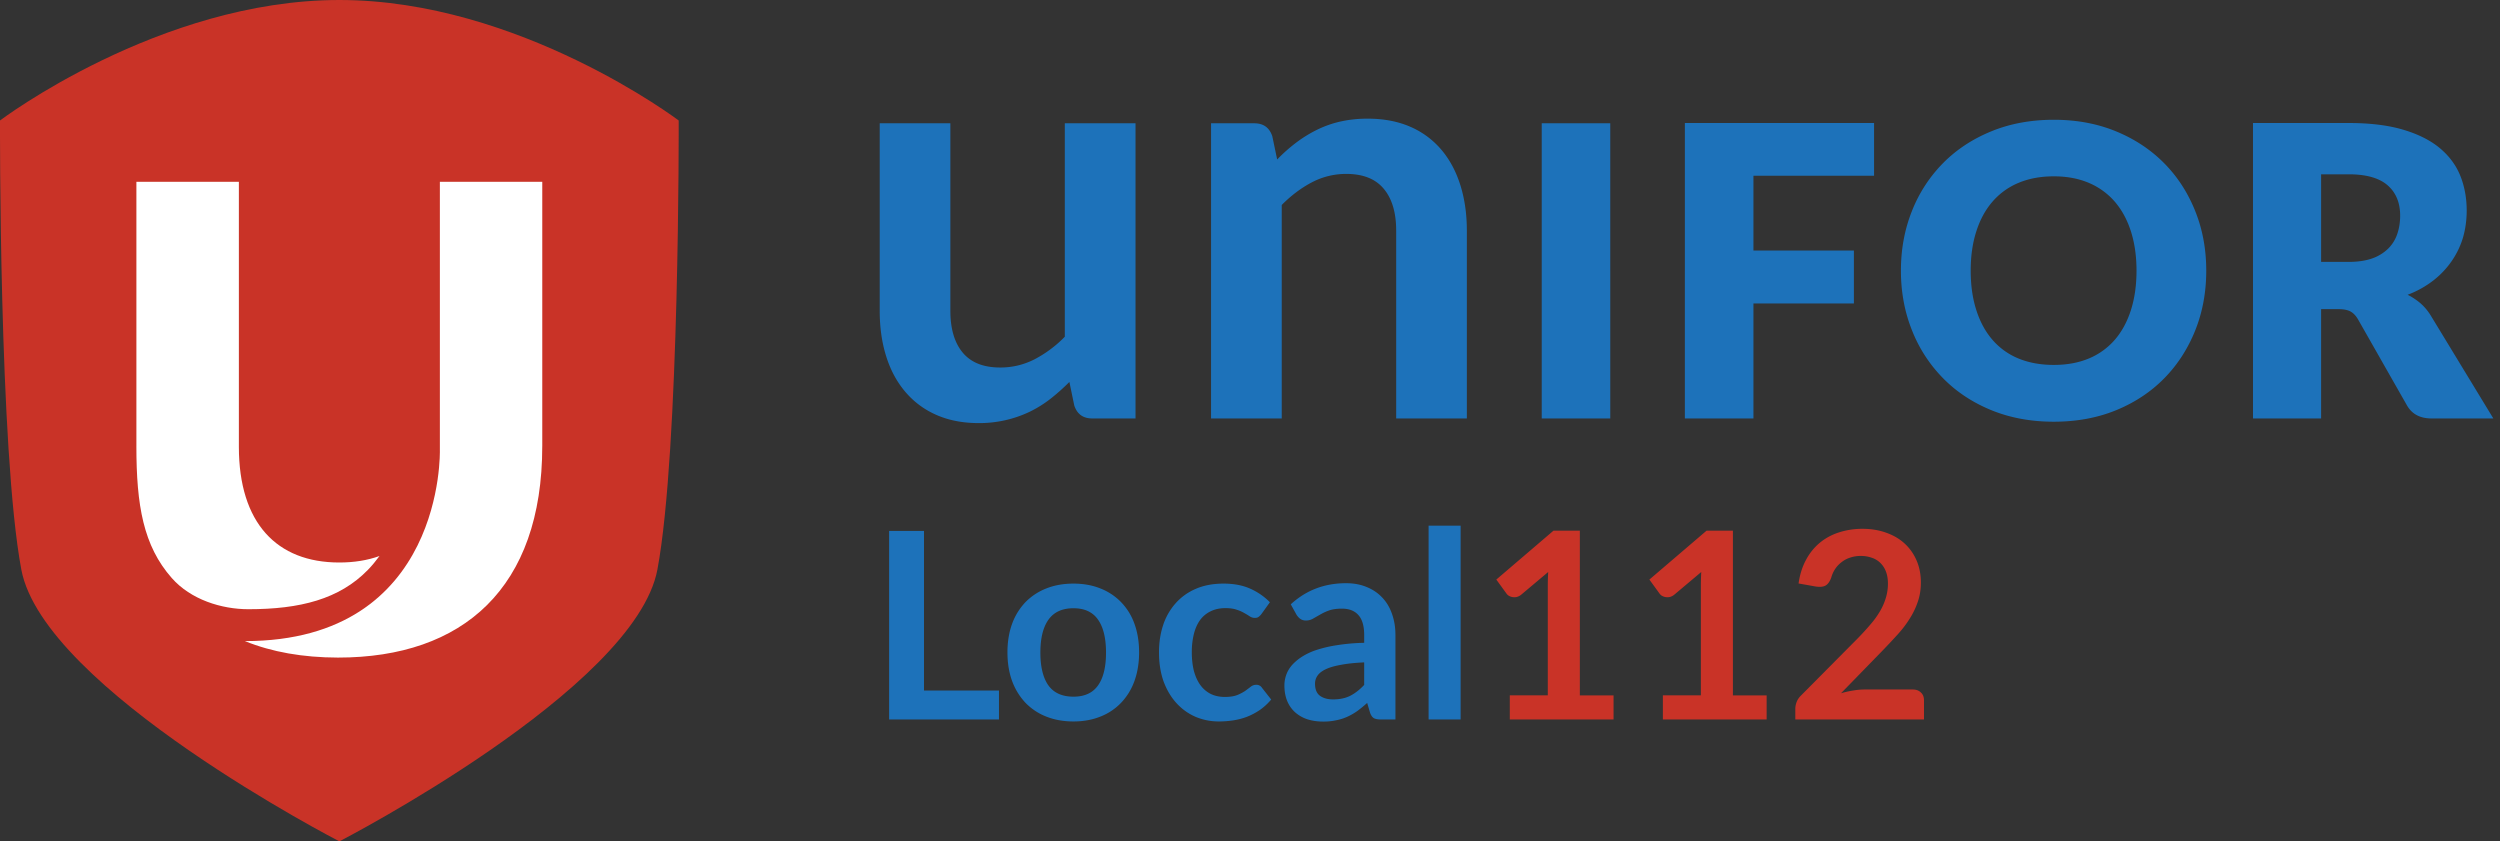 <?xml version="1.0" encoding="UTF-8"?>
<svg xmlns="http://www.w3.org/2000/svg" width="208" height="70" fill="none">
  <rect width="100%" height="100%" fill="#333333" stroke="none"/>
  <path fill="#C93327" d="M159.137 57.366c.288 0 .515.083.68.25.173.159.259.372.259.64v1.606h-10.705v-.89c0-.18.036-.369.108-.564.079-.203.201-.383.367-.543l4.737-4.774c.396-.405.748-.792 1.058-1.16a7.27 7.27 0 0 0 .787-1.097c.209-.362.367-.727.475-1.096a4.02 4.02 0 0 0 .173-1.182c0-.377-.054-.706-.162-.988a1.932 1.932 0 0 0-.464-.727 1.791 1.791 0 0 0-.712-.434 2.663 2.663 0 0 0-.928-.152 2.7 2.7 0 0 0-.885.141 2.244 2.244 0 0 0-.712.38c-.209.16-.385.347-.529.564a2.482 2.482 0 0 0-.324.716c-.122.333-.28.554-.475.662-.194.109-.475.134-.841.076l-1.403-.25c.108-.752.316-1.41.626-1.974a4.69 4.69 0 0 1 1.154-1.422c.468-.383 1-.669 1.597-.857a6.285 6.285 0 0 1 1.943-.293c.719 0 1.378.109 1.975.326.597.21 1.108.51 1.532.9.425.391.755.861.993 1.411.237.55.356 1.161.356 1.834 0 .578-.086 1.114-.259 1.606a6.329 6.329 0 0 1-.68 1.41c-.28.449-.611.883-.993 1.302a56.5 56.5 0 0 1-1.198 1.28l-3.518 3.614a7.42 7.42 0 0 1 1.004-.228c.338-.058.658-.087.961-.087h4.003Zm-12.153.489v2.007h-8.633v-2.008h3.162v-9.146c0-.362.011-.735.032-1.118l-2.245 1.888a.982.982 0 0 1-.388.195.928.928 0 0 1-.647-.108.679.679 0 0 1-.195-.185l-.841-1.16 4.759-4.07h2.19v13.705h2.806Zm-12.736 0v2.007h-8.633v-2.008h3.162v-9.146c0-.362.011-.735.033-1.118l-2.245 1.888a.985.985 0 0 1-.389.195.928.928 0 0 1-.647-.108.687.687 0 0 1-.194-.185l-.842-1.16 4.759-4.07h2.191v13.705h2.805Z"></path>
  <path fill="#1D72BA" d="M121.524 43.738v16.124h-2.665V43.738h2.665ZM113.5 55.11c-.77.035-1.418.104-1.943.206-.525.093-.946.216-1.263.368-.316.152-.543.33-.679.532a1.157 1.157 0 0 0-.205.662c0 .47.136.806.41 1.009.28.203.644.304 1.09.304.546 0 1.018-.098 1.413-.293.403-.203.795-.507 1.177-.912V55.11Zm-6.108-4.83c1.273-1.171 2.805-1.757 4.597-1.757.647 0 1.226.108 1.737.325.511.21.943.507 1.295.89.353.376.619.828.799 1.357.187.528.28 1.106.28 1.736v7.03h-1.208c-.252 0-.446-.035-.583-.108-.137-.08-.245-.235-.324-.466l-.237-.803c-.281.253-.554.477-.82.672a5.1 5.1 0 0 1-.831.478 4.22 4.22 0 0 1-.928.293 4.962 4.962 0 0 1-1.08.108c-.467 0-.899-.061-1.295-.184a2.913 2.913 0 0 1-1.025-.575 2.562 2.562 0 0 1-.669-.944c-.158-.376-.237-.814-.237-1.313 0-.282.047-.56.14-.835.094-.283.245-.55.453-.803a3.96 3.96 0 0 1 .831-.717 5.38 5.38 0 0 1 1.241-.586 10.56 10.56 0 0 1 1.727-.401 16.446 16.446 0 0 1 2.245-.195v-.651c0-.745-.159-1.295-.475-1.65-.317-.361-.774-.542-1.371-.542-.431 0-.791.05-1.079.152a4.2 4.2 0 0 0-.745.347 96.35 96.35 0 0 1-.593.336 1.132 1.132 0 0 1-.583.152.788.788 0 0 1-.475-.14 1.317 1.317 0 0 1-.313-.348l-.474-.857Zm-2.438.804a1.23 1.23 0 0 1-.237.238c-.072.058-.18.087-.324.087a.75.75 0 0 1-.399-.12 7.203 7.203 0 0 0-.464-.281 3.01 3.01 0 0 0-.648-.282c-.244-.087-.55-.13-.917-.13-.468 0-.878.086-1.23.26a2.325 2.325 0 0 0-.885.727c-.23.318-.403.705-.518 1.16a6.171 6.171 0 0 0-.173 1.53c0 .594.061 1.122.184 1.585.13.463.313.854.55 1.172.237.31.525.55.863.716.338.16.72.239 1.144.239.425 0 .766-.051 1.025-.152a3.61 3.61 0 0 0 .67-.347c.179-.13.334-.246.464-.348a.709.709 0 0 1 .453-.162.54.54 0 0 1 .485.25l.767.976c-.295.347-.616.64-.961.879-.345.231-.705.42-1.079.564a5.53 5.53 0 0 1-1.144.293 7.903 7.903 0 0 1-1.165.087 4.946 4.946 0 0 1-1.932-.38 4.626 4.626 0 0 1-1.586-1.129c-.454-.491-.813-1.092-1.08-1.8-.258-.717-.388-1.53-.388-2.442 0-.818.115-1.574.345-2.268a5.158 5.158 0 0 1 1.036-1.812 4.694 4.694 0 0 1 1.684-1.204c.669-.29 1.439-.434 2.309-.434.827 0 1.551.133 2.169.401a5.303 5.303 0 0 1 1.684 1.15l-.702.977Zm-15.641-2.528c.82 0 1.564.133 2.233.401a4.84 4.84 0 0 1 1.727 1.14 4.97 4.97 0 0 1 1.112 1.8c.259.71.388 1.502.388 2.377 0 .882-.13 1.678-.388 2.387a5.08 5.08 0 0 1-1.112 1.812 4.77 4.77 0 0 1-1.727 1.15c-.669.268-1.413.402-2.233.402-.828 0-1.58-.134-2.256-.402a4.875 4.875 0 0 1-1.737-1.15 5.291 5.291 0 0 1-1.112-1.812c-.259-.709-.388-1.505-.388-2.387 0-.876.13-1.668.388-2.377a5.174 5.174 0 0 1 1.112-1.8 4.948 4.948 0 0 1 1.737-1.14c.676-.268 1.428-.401 2.256-.401Zm0 9.407c.92 0 1.6-.311 2.04-.933.445-.622.668-1.534.668-2.735 0-1.2-.223-2.115-.669-2.745-.439-.629-1.118-.944-2.04-.944-.935 0-1.629.319-2.082.955-.446.63-.67 1.54-.67 2.734s.224 2.105.67 2.735c.453.622 1.147.933 2.083.933Zm-6.198-.51v2.409h-9.14v-15.69h2.902v13.281h6.238Z"></path>
  <path fill="#1D72BA" fill-rule="evenodd" d="M79.071 10.258v15.605c0 1.501.346 2.661 1.034 3.484.692.822 1.727 1.23 3.107 1.23a6.208 6.208 0 0 0 2.86-.682 9.982 9.982 0 0 0 2.52-1.878V10.258h5.883v24.558h-3.594c-.765 0-1.263-.358-1.502-1.077l-.406-1.961c-.506.51-1.03.974-1.57 1.399a9.736 9.736 0 0 1-1.726 1.078 9.708 9.708 0 0 1-4.25.946c-1.332 0-2.51-.232-3.533-.686a7.087 7.087 0 0 1-2.584-1.928c-.699-.825-1.227-1.81-1.583-2.954-.357-1.14-.535-2.395-.535-3.77V10.258h5.88Zm21.689 24.559V10.258h3.592c.765 0 1.263.357 1.503 1.075l.405 1.938a13.45 13.45 0 0 1 1.558-1.387 10.796 10.796 0 0 1 1.739-1.077 8.76 8.76 0 0 1 1.962-.695 10.27 10.27 0 0 1 2.286-.239c1.331 0 2.514.229 3.546.68a7.031 7.031 0 0 1 2.581 1.917c.693.824 1.217 1.804 1.574 2.947.355 1.14.536 2.392.536 3.765v15.635h-5.88V19.182c0-1.496-.347-2.658-1.037-3.479-.689-.823-1.725-1.233-3.106-1.233a6.111 6.111 0 0 0-2.859.694c-.886.461-1.728 1.092-2.52 1.89v17.763h-5.88Zm55.162-24.583v4.387h-10.035v6.224h8.357v4.403h-8.357v9.568h-5.706V10.234h15.741Zm21.836 12.283c0-1.216-.159-2.308-.47-3.281-.315-.974-.764-1.796-1.351-2.472a5.882 5.882 0 0 0-2.157-1.553c-.85-.359-1.816-.54-2.901-.54-1.097 0-2.073.181-2.93.54a5.798 5.798 0 0 0-2.163 1.553c-.589.676-1.039 1.498-1.352 2.472-.315.973-.472 2.065-.472 3.281 0 1.228.157 2.323.472 3.298.313.973.763 1.8 1.352 2.472a5.705 5.705 0 0 0 2.163 1.544c.857.352 1.833.53 2.93.53 1.085 0 2.051-.178 2.901-.53a5.786 5.786 0 0 0 2.157-1.544c.587-.673 1.036-1.5 1.351-2.472.311-.975.47-2.07.47-3.298Zm5.802 0c0 1.778-.301 3.43-.911 4.96-.613 1.529-1.468 2.86-2.575 3.989-1.11 1.132-2.441 2.016-4.003 2.66-1.56.639-3.29.96-5.192.96-1.901 0-3.638-.321-5.202-.96-1.566-.644-2.907-1.528-4.016-2.66a11.848 11.848 0 0 1-2.586-3.989c-.612-1.53-.918-3.182-.918-4.96 0-1.78.306-3.43.918-4.964a11.836 11.836 0 0 1 2.586-3.98c1.109-1.122 2.45-2.006 4.016-2.647 1.564-.64 3.301-.961 5.202-.961 1.902 0 3.632.326 5.192.97 1.562.646 2.893 1.533 4.003 2.66 1.107 1.12 1.962 2.45 2.575 3.982.61 1.526.911 3.175.911 4.94Zm9.556-.727h2.286c.769 0 1.426-.098 1.971-.292a3.587 3.587 0 0 0 1.331-.82 3.13 3.13 0 0 0 .753-1.224c.157-.465.236-.969.236-1.511 0-1.077-.35-1.925-1.05-2.531-.698-.607-1.78-.91-3.241-.91h-2.286v7.288Zm0 3.93v9.096h-5.667V10.234h7.953c1.764 0 3.272.182 4.517.55 1.248.367 2.265.874 3.052 1.521.793.659 1.365 1.428 1.724 2.314.357.889.534 1.857.534 2.903 0 .8-.107 1.553-.314 2.264a6.924 6.924 0 0 1-.951 1.96 7.269 7.269 0 0 1-1.542 1.614 8.246 8.246 0 0 1-2.108 1.165c.381.19.736.426 1.065.705.33.284.618.63.864 1.03l5.203 8.556h-5.135c-.952 0-1.632-.358-2.048-1.082l-4.059-7.133c-.178-.315-.39-.544-.629-.677-.24-.136-.578-.203-1.016-.203h-1.443Zm-64.844-15.462v24.559h5.702V10.258h-5.702Z" clip-rule="evenodd"></path>
  <path fill="#C93327" fill-rule="evenodd" d="M56.467 10.025S43.217 0 28.236 0C13.254 0 0 10.025 0 10.025s-.088 27.41 1.773 37.359C3.634 57.33 28.236 70 28.236 70s24.6-12.67 26.461-22.616c1.859-9.949 1.77-37.359 1.77-37.359Z" clip-rule="evenodd"></path>
  <path fill="#fff" fill-rule="evenodd" d="M45.116 37.113c0 11.809-6.587 17.598-16.993 17.598-2.917-.006-5.51-.461-7.746-1.372 16.656 0 16.22-15.89 16.22-15.89V15.124h8.52v21.988Z" clip-rule="evenodd"></path>
  <path fill="#fff" fill-rule="evenodd" d="M11.348 37.113V15.125h8.526v22.047c0 6.346 3.154 9.628 8.355 9.628 1.239 0 2.353-.182 3.346-.54-.298.401-.61.79-.973 1.161-2.367 2.43-5.637 3.266-9.935 3.266-2.233 0-4.796-.796-6.38-2.599-2.361-2.684-2.94-6.027-2.94-10.975Z" clip-rule="evenodd"></path>
</svg>
